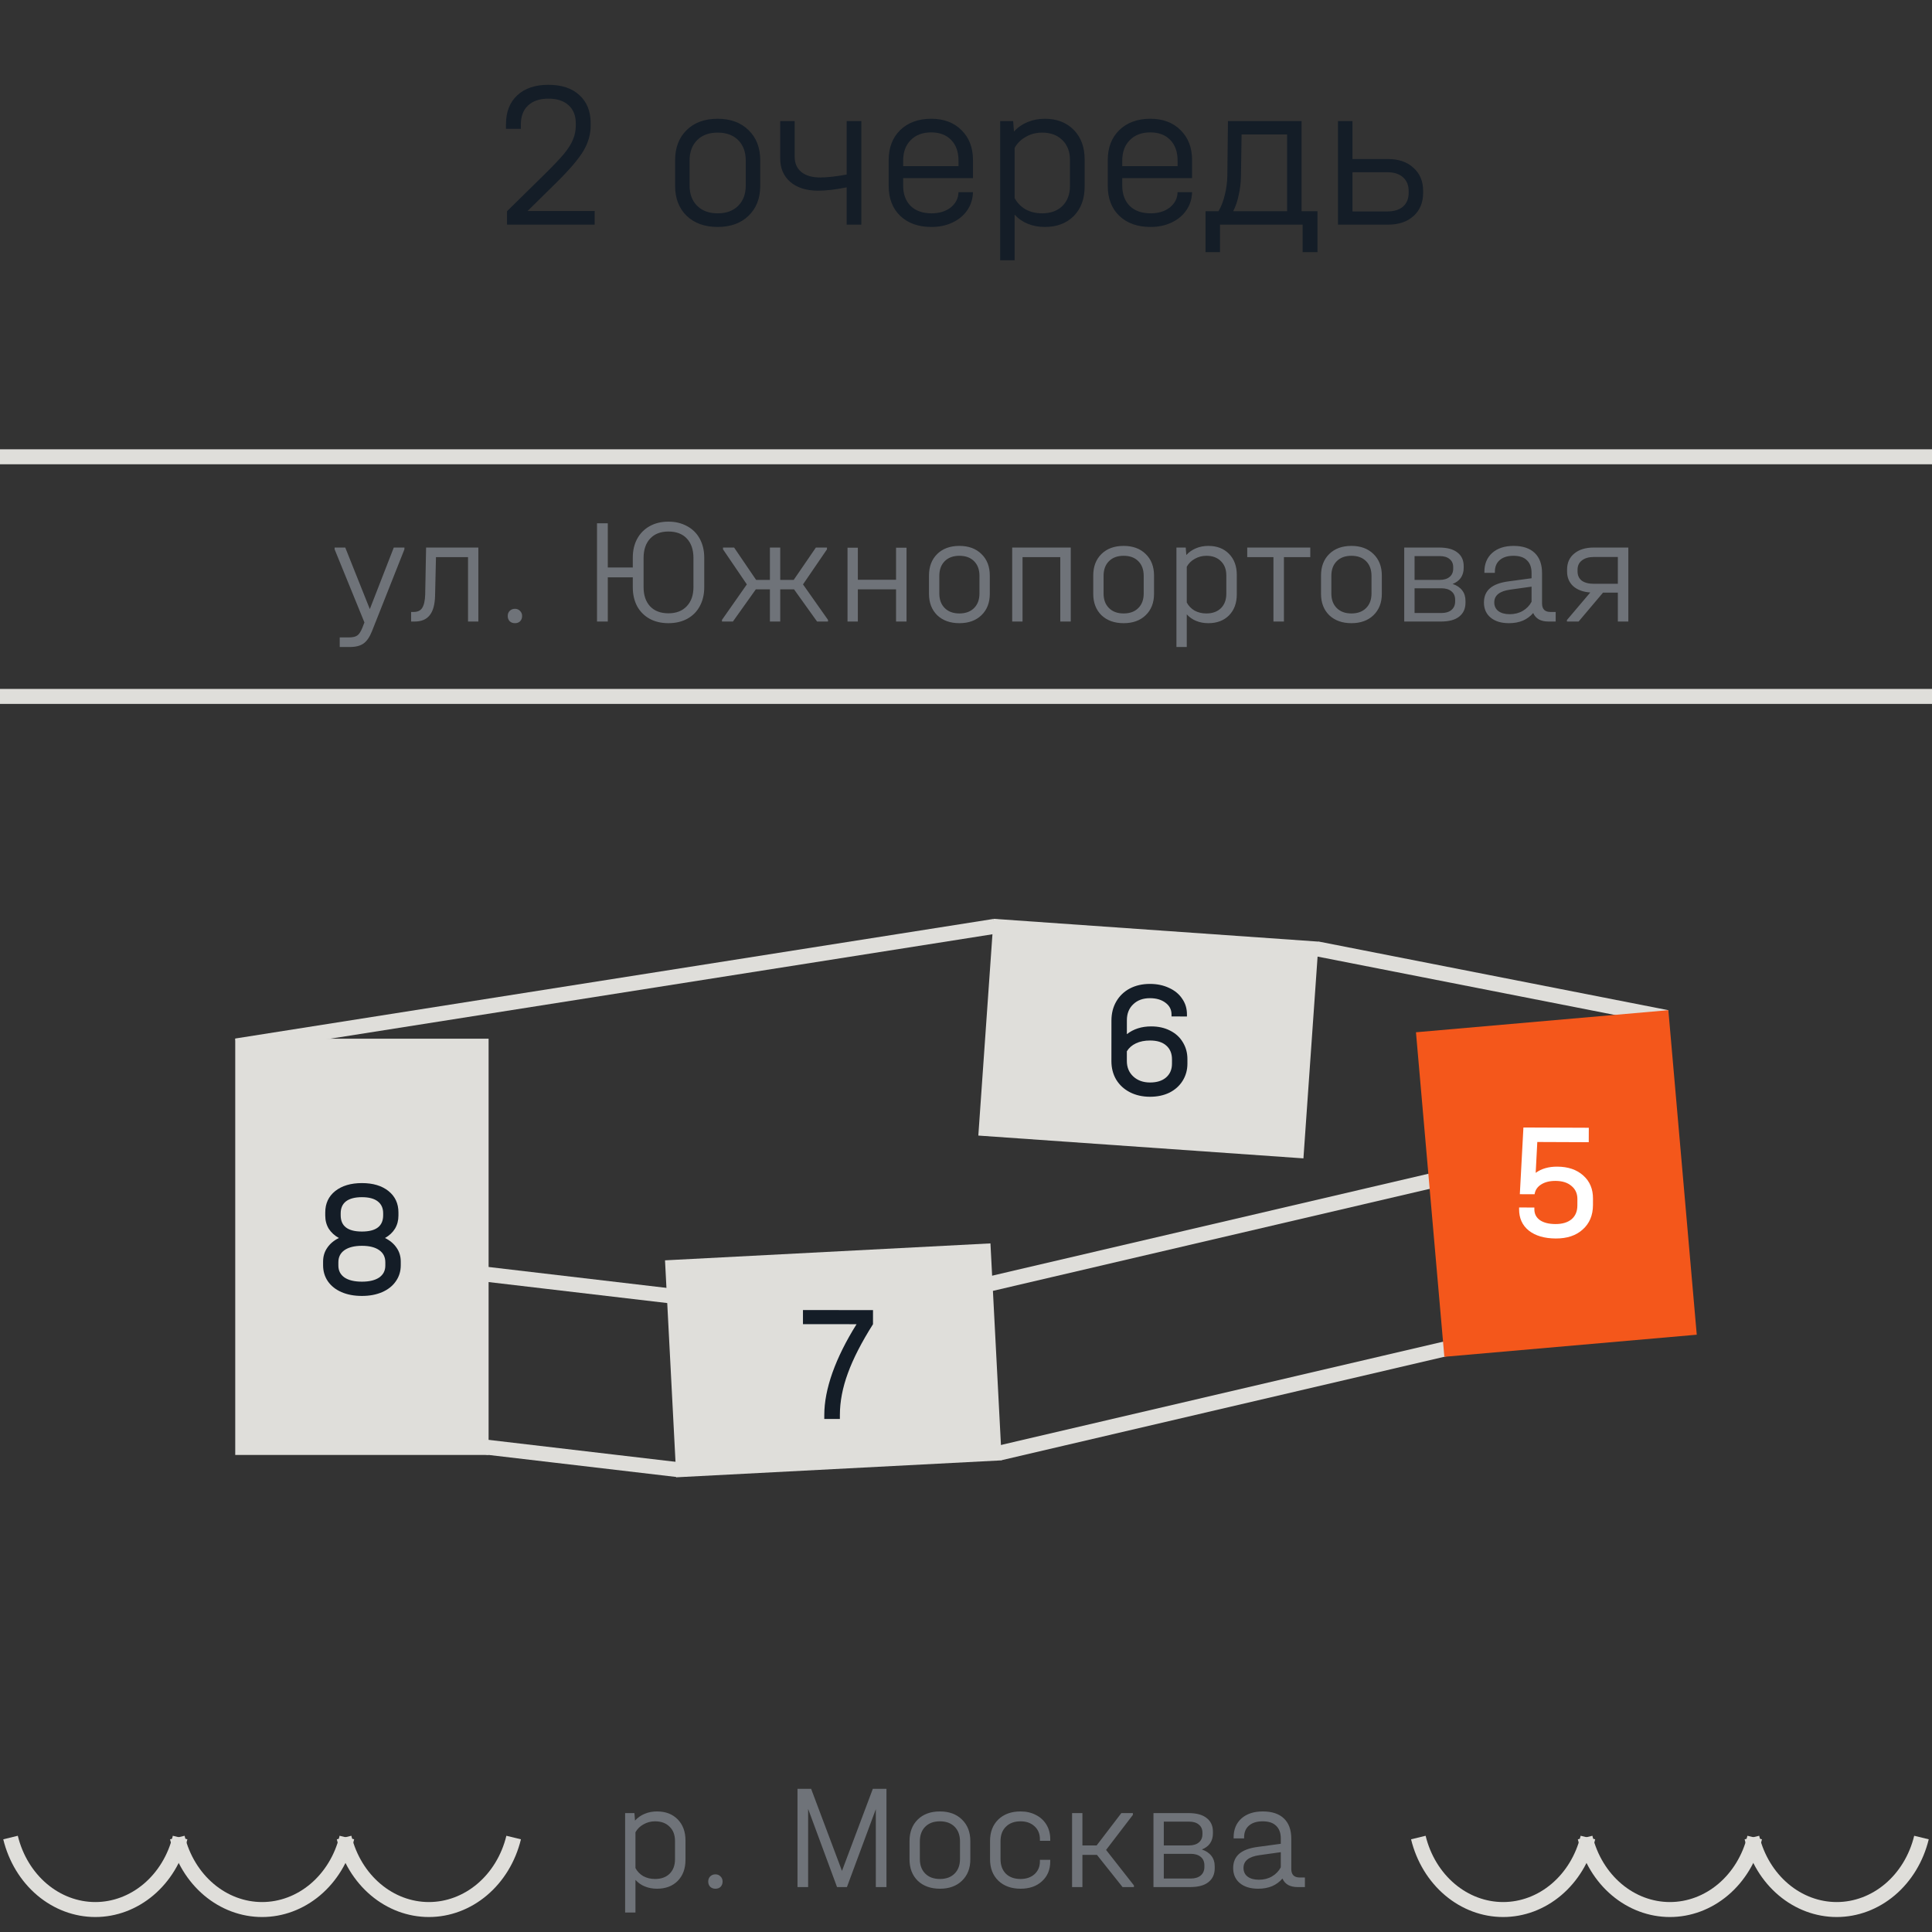 <svg width="129" height="129" viewBox="0 0 129 129" fill="none" xmlns="http://www.w3.org/2000/svg">
<rect x="0" y="0" width="129" height="129" fill="#333333" stroke="none"/>
<path d="M27.003 36.56V36.68L24.843 42.13C24.689 42.523 24.503 42.8 24.283 42.96C24.063 43.12 23.756 43.2 23.363 43.2H22.683V42.56H23.303C23.543 42.56 23.723 42.52 23.843 42.44C23.969 42.36 24.086 42.187 24.193 41.92L24.333 41.56L22.343 36.68V36.56H23.053L24.693 40.67L26.293 36.56H27.003ZM31.94 41.5H31.25V37.2H29.11L29.05 39.77C29.037 40.363 28.917 40.8 28.69 41.08C28.47 41.36 28.137 41.5 27.69 41.5H27.45V40.86H27.62C27.887 40.86 28.077 40.77 28.19 40.59C28.31 40.403 28.377 40.107 28.39 39.7L28.45 36.56H31.94V41.5ZM34.381 41.61C34.241 41.61 34.125 41.567 34.031 41.48C33.945 41.387 33.901 41.27 33.901 41.13C33.901 40.99 33.945 40.877 34.031 40.79C34.125 40.697 34.241 40.65 34.381 40.65C34.521 40.65 34.635 40.697 34.721 40.79C34.815 40.877 34.861 40.99 34.861 41.13C34.861 41.27 34.818 41.387 34.731 41.48C34.645 41.567 34.528 41.61 34.381 41.61ZM44.632 34.83C45.099 34.83 45.512 34.93 45.872 35.13C46.239 35.323 46.522 35.603 46.722 35.97C46.922 36.337 47.022 36.757 47.022 37.23V39.22C47.022 39.693 46.922 40.113 46.722 40.48C46.529 40.84 46.249 41.12 45.882 41.32C45.522 41.513 45.105 41.61 44.632 41.61C44.159 41.61 43.742 41.513 43.382 41.32C43.022 41.12 42.742 40.84 42.542 40.48C42.349 40.113 42.252 39.693 42.252 39.22V38.55H40.582V41.5H39.862V34.94H40.582V37.89H42.252V37.23C42.252 36.757 42.349 36.34 42.542 35.98C42.742 35.613 43.022 35.33 43.382 35.13C43.742 34.93 44.159 34.83 44.632 34.83ZM46.302 37.26C46.302 36.707 46.155 36.273 45.862 35.96C45.569 35.647 45.159 35.49 44.632 35.49C44.112 35.49 43.705 35.647 43.412 35.96C43.119 36.273 42.972 36.707 42.972 37.26V39.2C42.972 39.747 43.119 40.177 43.412 40.49C43.705 40.797 44.112 40.95 44.632 40.95C45.152 40.95 45.559 40.793 45.852 40.48C46.152 40.167 46.302 39.74 46.302 39.2V37.26ZM55.286 41.39V41.5H54.556L53.017 39.35H52.096V41.5H51.407V39.35H50.467L48.937 41.5H48.206V41.39L49.867 39.02L48.276 36.68V36.56H49.017L50.486 38.72H51.407V36.56H52.096V38.72H52.996L54.477 36.56H55.217V36.68L53.617 39.02L55.286 41.39ZM57.279 36.57V38.71H59.829V36.57H60.529V41.5H59.829V39.35H57.279V41.5H56.589V36.57H57.279ZM64.059 41.61C63.446 41.61 62.953 41.433 62.579 41.08C62.212 40.72 62.029 40.243 62.029 39.65V38.43C62.029 37.83 62.212 37.35 62.579 36.99C62.946 36.63 63.439 36.45 64.059 36.45C64.672 36.45 65.162 36.63 65.529 36.99C65.903 37.35 66.089 37.83 66.089 38.43V39.65C66.089 40.243 65.903 40.72 65.529 41.08C65.162 41.433 64.672 41.61 64.059 41.61ZM64.059 40.96C64.472 40.96 64.799 40.84 65.039 40.6C65.279 40.36 65.399 40.037 65.399 39.63V38.45C65.399 38.037 65.279 37.71 65.039 37.47C64.799 37.23 64.472 37.11 64.059 37.11C63.646 37.11 63.319 37.23 63.079 37.47C62.839 37.71 62.719 38.037 62.719 38.45V39.63C62.719 40.037 62.839 40.36 63.079 40.6C63.319 40.84 63.646 40.96 64.059 40.96ZM71.495 36.56V41.5H70.795V37.2H68.275V41.5H67.585V36.56H71.495ZM75.025 41.61C74.412 41.61 73.919 41.433 73.546 41.08C73.179 40.72 72.996 40.243 72.996 39.65V38.43C72.996 37.83 73.179 37.35 73.546 36.99C73.912 36.63 74.406 36.45 75.025 36.45C75.639 36.45 76.129 36.63 76.496 36.99C76.869 37.35 77.055 37.83 77.055 38.43V39.65C77.055 40.243 76.869 40.72 76.496 41.08C76.129 41.433 75.639 41.61 75.025 41.61ZM75.025 40.96C75.439 40.96 75.766 40.84 76.005 40.6C76.246 40.36 76.365 40.037 76.365 39.63V38.45C76.365 38.037 76.246 37.71 76.005 37.47C75.766 37.23 75.439 37.11 75.025 37.11C74.612 37.11 74.285 37.23 74.046 37.47C73.805 37.71 73.686 38.037 73.686 38.45V39.63C73.686 40.037 73.805 40.36 74.046 40.6C74.285 40.84 74.612 40.96 75.025 40.96ZM80.681 36.45C81.255 36.45 81.715 36.627 82.061 36.98C82.408 37.333 82.581 37.803 82.581 38.39V39.68C82.581 40.267 82.408 40.737 82.061 41.09C81.715 41.437 81.255 41.61 80.681 41.61C80.388 41.61 80.118 41.56 79.871 41.46C79.625 41.36 79.415 41.213 79.241 41.02V43.2H78.551V36.56H79.171L79.211 37.06C79.385 36.867 79.598 36.717 79.851 36.61C80.105 36.503 80.381 36.45 80.681 36.45ZM81.881 38.42C81.881 38.02 81.761 37.703 81.521 37.47C81.281 37.23 80.958 37.11 80.551 37.11C80.271 37.11 80.015 37.177 79.781 37.31C79.548 37.437 79.368 37.613 79.241 37.84V40.23C79.361 40.457 79.535 40.637 79.761 40.77C79.995 40.897 80.258 40.96 80.551 40.96C80.958 40.96 81.281 40.843 81.521 40.61C81.761 40.37 81.881 40.05 81.881 39.65V38.42ZM83.278 37.2V36.56H87.488V37.2H85.728V41.5H85.028V37.2H83.278ZM90.235 41.61C89.622 41.61 89.128 41.433 88.755 41.08C88.388 40.72 88.205 40.243 88.205 39.65V38.43C88.205 37.83 88.388 37.35 88.755 36.99C89.122 36.63 89.615 36.45 90.235 36.45C90.848 36.45 91.338 36.63 91.705 36.99C92.078 37.35 92.265 37.83 92.265 38.43V39.65C92.265 40.243 92.078 40.72 91.705 41.08C91.338 41.433 90.848 41.61 90.235 41.61ZM90.235 40.96C90.648 40.96 90.975 40.84 91.215 40.6C91.455 40.36 91.575 40.037 91.575 39.63V38.45C91.575 38.037 91.455 37.71 91.215 37.47C90.975 37.23 90.648 37.11 90.235 37.11C89.822 37.11 89.495 37.23 89.255 37.47C89.015 37.71 88.895 38.037 88.895 38.45V39.63C88.895 40.037 89.015 40.36 89.255 40.6C89.495 40.84 89.822 40.96 90.235 40.96ZM96.991 38.99C97.271 39.083 97.484 39.227 97.631 39.42C97.777 39.607 97.851 39.84 97.851 40.12V40.24C97.851 40.64 97.711 40.95 97.431 41.17C97.157 41.39 96.751 41.5 96.211 41.5H93.761V36.56H96.091C96.631 36.56 97.037 36.67 97.311 36.89C97.591 37.103 97.731 37.407 97.731 37.8V37.92C97.731 38.173 97.667 38.393 97.541 38.58C97.414 38.76 97.231 38.897 96.991 38.99ZM94.451 37.13V38.72H96.131C96.411 38.72 96.631 38.653 96.791 38.52C96.951 38.387 97.031 38.203 97.031 37.97V37.87C97.031 37.637 96.951 37.457 96.791 37.33C96.637 37.197 96.417 37.13 96.131 37.13H94.451ZM97.161 40.05C97.161 39.803 97.077 39.613 96.911 39.48C96.751 39.347 96.527 39.28 96.241 39.28H94.451V40.93H96.251C96.531 40.93 96.751 40.863 96.911 40.73C97.077 40.59 97.161 40.4 97.161 40.16V40.05ZM103.873 40.86V41.5H103.383C103.136 41.5 102.926 41.453 102.753 41.36C102.58 41.26 102.453 41.117 102.373 40.93C102.186 41.15 101.956 41.32 101.683 41.44C101.41 41.553 101.1 41.61 100.753 41.61C100.24 41.61 99.833 41.487 99.533 41.24C99.233 40.993 99.083 40.657 99.083 40.23C99.083 39.83 99.216 39.513 99.483 39.28C99.75 39.047 100.16 38.893 100.713 38.82L102.263 38.61V38.26C102.263 37.887 102.16 37.603 101.953 37.41C101.753 37.21 101.453 37.11 101.053 37.11C100.66 37.11 100.353 37.207 100.133 37.4C99.92 37.587 99.813 37.847 99.813 38.18V38.25H99.113V38.18C99.113 37.653 99.286 37.233 99.633 36.92C99.986 36.607 100.463 36.45 101.063 36.45C101.676 36.45 102.146 36.607 102.473 36.92C102.8 37.233 102.963 37.683 102.963 38.27V40.29C102.963 40.67 103.15 40.86 103.523 40.86H103.873ZM100.803 41.01C101.13 41.01 101.42 40.937 101.673 40.79C101.933 40.637 102.13 40.433 102.263 40.18V39.17L100.833 39.37C100.126 39.47 99.773 39.753 99.773 40.22C99.773 40.467 99.863 40.66 100.043 40.8C100.23 40.94 100.483 41.01 100.803 41.01ZM108.724 41.5H108.024V39.57H107.034L105.404 41.5H104.624V41.4L106.184 39.56C105.704 39.527 105.324 39.387 105.044 39.14C104.77 38.887 104.634 38.56 104.634 38.16V38.03C104.634 37.577 104.794 37.22 105.114 36.96C105.434 36.693 105.867 36.56 106.414 36.56H108.724V41.5ZM108.024 38.98V37.19H106.424C106.084 37.19 105.817 37.267 105.624 37.42C105.43 37.567 105.334 37.773 105.334 38.04V38.15C105.334 38.417 105.427 38.623 105.614 38.77C105.807 38.91 106.077 38.98 106.424 38.98H108.024Z" fill="#6F7379"/>
<line y1="46.5" x2="129" y2="46.5" stroke="#DFDEDA"/>
<line y1="30.5" x2="129" y2="30.5" stroke="#DFDEDA"/>
<path d="M43.87 120.95C44.443 120.95 44.903 121.127 45.25 121.48C45.597 121.833 45.77 122.303 45.77 122.89V124.18C45.77 124.767 45.597 125.237 45.25 125.59C44.903 125.937 44.443 126.11 43.87 126.11C43.577 126.11 43.307 126.06 43.06 125.96C42.813 125.86 42.603 125.713 42.43 125.52V127.7H41.74V121.06H42.36L42.4 121.56C42.573 121.367 42.787 121.217 43.04 121.11C43.293 121.003 43.57 120.95 43.87 120.95ZM45.07 122.92C45.07 122.52 44.95 122.203 44.71 121.97C44.47 121.73 44.147 121.61 43.74 121.61C43.46 121.61 43.203 121.677 42.97 121.81C42.737 121.937 42.557 122.113 42.43 122.34V124.73C42.55 124.957 42.723 125.137 42.95 125.27C43.183 125.397 43.447 125.46 43.74 125.46C44.147 125.46 44.47 125.343 44.71 125.11C44.95 124.87 45.07 124.55 45.07 124.15V122.92ZM47.768 126.11C47.628 126.11 47.512 126.067 47.418 125.98C47.332 125.887 47.288 125.77 47.288 125.63C47.288 125.49 47.332 125.377 47.418 125.29C47.512 125.197 47.628 125.15 47.768 125.15C47.908 125.15 48.022 125.197 48.108 125.29C48.202 125.377 48.248 125.49 48.248 125.63C48.248 125.77 48.205 125.887 48.118 125.98C48.032 126.067 47.915 126.11 47.768 126.11ZM59.189 126H58.479V120.8L56.549 126H55.889L53.959 120.78V126H53.249V119.44H54.159L56.219 124.92L58.279 119.44H59.189V126ZM62.759 126.11C62.146 126.11 61.653 125.933 61.279 125.58C60.913 125.22 60.729 124.743 60.729 124.15V122.93C60.729 122.33 60.913 121.85 61.279 121.49C61.646 121.13 62.139 120.95 62.759 120.95C63.373 120.95 63.862 121.13 64.229 121.49C64.603 121.85 64.789 122.33 64.789 122.93V124.15C64.789 124.743 64.603 125.22 64.229 125.58C63.862 125.933 63.373 126.11 62.759 126.11ZM62.759 125.46C63.172 125.46 63.499 125.34 63.739 125.1C63.979 124.86 64.099 124.537 64.099 124.13V122.95C64.099 122.537 63.979 122.21 63.739 121.97C63.499 121.73 63.172 121.61 62.759 121.61C62.346 121.61 62.019 121.73 61.779 121.97C61.539 122.21 61.419 122.537 61.419 122.95V124.13C61.419 124.537 61.539 124.86 61.779 125.1C62.019 125.34 62.346 125.46 62.759 125.46ZM68.145 126.11C67.532 126.11 67.038 125.933 66.665 125.58C66.292 125.22 66.105 124.743 66.105 124.15V122.92C66.105 122.327 66.288 121.85 66.655 121.49C67.028 121.13 67.525 120.95 68.145 120.95C68.532 120.95 68.875 121.03 69.175 121.19C69.475 121.343 69.708 121.56 69.875 121.84C70.042 122.12 70.125 122.44 70.125 122.8V122.91H69.435V122.8C69.435 122.447 69.315 122.16 69.075 121.94C68.835 121.72 68.525 121.61 68.145 121.61C67.732 121.61 67.405 121.73 67.165 121.97C66.925 122.203 66.805 122.527 66.805 122.94V124.13C66.805 124.543 66.925 124.87 67.165 125.11C67.405 125.343 67.732 125.46 68.145 125.46C68.525 125.46 68.835 125.353 69.075 125.14C69.315 124.92 69.435 124.637 69.435 124.29V124.18H70.125V124.29C70.125 124.837 69.942 125.277 69.575 125.61C69.215 125.943 68.738 126.11 68.145 126.11ZM75.713 125.89V126H74.953L73.243 123.85H72.273V126H71.583V121.06H72.273V123.22H73.223L74.873 121.06H75.643V121.18L73.853 123.52L75.713 125.89ZM80.247 123.49C80.527 123.583 80.74 123.727 80.887 123.92C81.034 124.107 81.107 124.34 81.107 124.62V124.74C81.107 125.14 80.967 125.45 80.687 125.67C80.414 125.89 80.007 126 79.467 126H77.017V121.06H79.347C79.887 121.06 80.294 121.17 80.567 121.39C80.847 121.603 80.987 121.907 80.987 122.3V122.42C80.987 122.673 80.924 122.893 80.797 123.08C80.67 123.26 80.487 123.397 80.247 123.49ZM77.707 121.63V123.22H79.387C79.667 123.22 79.887 123.153 80.047 123.02C80.207 122.887 80.287 122.703 80.287 122.47V122.37C80.287 122.137 80.207 121.957 80.047 121.83C79.894 121.697 79.674 121.63 79.387 121.63H77.707ZM80.417 124.55C80.417 124.303 80.334 124.113 80.167 123.98C80.007 123.847 79.784 123.78 79.497 123.78H77.707V125.43H79.507C79.787 125.43 80.007 125.363 80.167 125.23C80.334 125.09 80.417 124.9 80.417 124.66V124.55ZM87.129 125.36V126H86.639C86.393 126 86.183 125.953 86.009 125.86C85.836 125.76 85.709 125.617 85.629 125.43C85.443 125.65 85.213 125.82 84.939 125.94C84.666 126.053 84.356 126.11 84.009 126.11C83.496 126.11 83.089 125.987 82.789 125.74C82.489 125.493 82.339 125.157 82.339 124.73C82.339 124.33 82.473 124.013 82.739 123.78C83.006 123.547 83.416 123.393 83.969 123.32L85.519 123.11V122.76C85.519 122.387 85.416 122.103 85.209 121.91C85.009 121.71 84.709 121.61 84.309 121.61C83.916 121.61 83.609 121.707 83.389 121.9C83.176 122.087 83.069 122.347 83.069 122.68V122.75H82.369V122.68C82.369 122.153 82.543 121.733 82.889 121.42C83.243 121.107 83.719 120.95 84.319 120.95C84.933 120.95 85.403 121.107 85.729 121.42C86.056 121.733 86.219 122.183 86.219 122.77V124.79C86.219 125.17 86.406 125.36 86.779 125.36H87.129ZM84.059 125.51C84.386 125.51 84.676 125.437 84.929 125.29C85.189 125.137 85.386 124.933 85.519 124.68V123.67L84.089 123.87C83.383 123.97 83.029 124.253 83.029 124.72C83.029 124.967 83.119 125.16 83.299 125.3C83.486 125.44 83.739 125.51 84.059 125.51Z" fill="#6F7379"/>
<path d="M12.025 122.693C11.686 124.085 10.941 125.305 9.915 126.171C8.89 127.036 7.642 127.5 6.364 127.5C5.086 127.5 3.837 127.036 2.812 126.171C1.786 125.305 1.042 124.085 0.703 122.693" stroke="#DFDEDA"/>
<path d="M23.161 122.693C22.822 124.085 22.077 125.305 21.051 126.171C20.026 127.036 18.778 127.5 17.5 127.5C16.222 127.5 14.973 127.036 13.948 126.171C12.923 125.305 12.178 124.085 11.839 122.693" stroke="#DFDEDA"/>
<path d="M34.297 122.693C33.959 124.085 33.214 125.305 32.188 126.171C31.163 127.036 29.914 127.5 28.636 127.5C27.358 127.5 26.11 127.036 25.085 126.171C24.059 125.305 23.314 124.085 22.975 122.693" stroke="#DFDEDA"/>
<path d="M106.025 122.693C105.686 124.085 104.941 125.305 103.915 126.171C102.89 127.036 101.642 127.5 100.364 127.5C99.086 127.5 97.837 127.036 96.812 126.171C95.786 125.305 95.041 124.085 94.703 122.693" stroke="#DFDEDA"/>
<path d="M117.161 122.693C116.822 124.085 116.077 125.305 115.051 126.171C114.026 127.036 112.778 127.5 111.5 127.5C110.222 127.5 108.973 127.036 107.948 126.171C106.922 125.305 106.178 124.085 105.839 122.693" stroke="#DFDEDA"/>
<path d="M128.297 122.693C127.959 124.085 127.214 125.305 126.188 126.171C125.163 127.036 123.914 127.5 122.636 127.5C121.358 127.5 120.11 127.036 119.085 126.171C118.059 125.305 117.314 124.085 116.975 122.693" stroke="#DFDEDA"/>
<path d="M39.706 14.09V15H33.854V14.104L36.388 11.612C36.948 11.061 37.373 10.613 37.662 10.268C37.951 9.913 38.152 9.591 38.264 9.302C38.385 9.013 38.446 8.705 38.446 8.378V8.238C38.446 7.715 38.283 7.309 37.956 7.02C37.639 6.731 37.191 6.586 36.612 6.586C36.033 6.586 35.581 6.74 35.254 7.048C34.937 7.347 34.778 7.767 34.778 8.308V8.602H33.784V8.294C33.784 7.473 34.036 6.829 34.54 6.362C35.044 5.895 35.735 5.662 36.612 5.662C37.499 5.662 38.189 5.891 38.684 6.348C39.188 6.805 39.44 7.435 39.44 8.238V8.378C39.44 8.966 39.277 9.535 38.95 10.086C38.623 10.627 38.031 11.323 37.172 12.172L35.226 14.09H39.706ZM47.919 15.154C47.06 15.154 46.37 14.907 45.847 14.412C45.334 13.908 45.077 13.241 45.077 12.41V10.702C45.077 9.862 45.334 9.19 45.847 8.686C46.36 8.182 47.051 7.93 47.919 7.93C48.778 7.93 49.464 8.182 49.977 8.686C50.5 9.19 50.761 9.862 50.761 10.702V12.41C50.761 13.241 50.5 13.908 49.977 14.412C49.464 14.907 48.778 15.154 47.919 15.154ZM47.919 14.244C48.498 14.244 48.955 14.076 49.291 13.74C49.627 13.404 49.795 12.951 49.795 12.382V10.73C49.795 10.151 49.627 9.694 49.291 9.358C48.955 9.022 48.498 8.854 47.919 8.854C47.34 8.854 46.883 9.022 46.547 9.358C46.211 9.694 46.043 10.151 46.043 10.73V12.382C46.043 12.951 46.211 13.404 46.547 13.74C46.883 14.076 47.34 14.244 47.919 14.244ZM57.512 8.084V15H56.532V12.508C55.804 12.657 55.169 12.732 54.628 12.732C53.853 12.732 53.237 12.541 52.78 12.158C52.322 11.766 52.094 11.239 52.094 10.576V8.084H53.06V10.464C53.06 10.903 53.209 11.243 53.508 11.486C53.806 11.729 54.226 11.85 54.768 11.85C55.234 11.85 55.822 11.785 56.532 11.654V8.084H57.512ZM60.303 11.892V12.382C60.303 12.961 60.471 13.418 60.807 13.754C61.143 14.081 61.609 14.244 62.207 14.244C62.72 14.244 63.145 14.113 63.481 13.852C63.817 13.581 63.989 13.241 63.999 12.83H64.965C64.955 13.278 64.829 13.679 64.587 14.034C64.344 14.389 64.013 14.664 63.593 14.86C63.182 15.056 62.715 15.154 62.193 15.154C61.325 15.154 60.629 14.907 60.107 14.412C59.593 13.917 59.337 13.25 59.337 12.41V10.688C59.337 9.857 59.593 9.19 60.107 8.686C60.629 8.182 61.32 7.93 62.179 7.93C63.019 7.93 63.691 8.182 64.195 8.686C64.708 9.19 64.965 9.853 64.965 10.674V11.892H60.303ZM62.179 8.84C61.6 8.84 61.143 9.013 60.807 9.358C60.471 9.694 60.303 10.151 60.303 10.73V11.094H63.999V10.716C63.999 10.137 63.835 9.68 63.509 9.344C63.182 9.008 62.739 8.84 62.179 8.84ZM69.762 7.93C70.565 7.93 71.209 8.177 71.694 8.672C72.18 9.167 72.422 9.825 72.422 10.646V12.452C72.422 13.273 72.18 13.931 71.694 14.426C71.209 14.911 70.565 15.154 69.762 15.154C69.352 15.154 68.974 15.084 68.628 14.944C68.283 14.804 67.989 14.599 67.746 14.328V17.38H66.78V8.084H67.648L67.704 8.784C67.947 8.513 68.246 8.303 68.6 8.154C68.955 8.005 69.342 7.93 69.762 7.93ZM71.442 10.688C71.442 10.128 71.274 9.685 70.938 9.358C70.602 9.022 70.15 8.854 69.58 8.854C69.188 8.854 68.829 8.947 68.502 9.134C68.175 9.311 67.924 9.559 67.746 9.876V13.222C67.914 13.539 68.157 13.791 68.474 13.978C68.801 14.155 69.169 14.244 69.58 14.244C70.15 14.244 70.602 14.081 70.938 13.754C71.274 13.418 71.442 12.97 71.442 12.41V10.688ZM74.932 11.892V12.382C74.932 12.961 75.1 13.418 75.436 13.754C75.772 14.081 76.238 14.244 76.836 14.244C77.349 14.244 77.774 14.113 78.11 13.852C78.446 13.581 78.618 13.241 78.628 12.83H79.594C79.584 13.278 79.458 13.679 79.216 14.034C78.973 14.389 78.642 14.664 78.222 14.86C77.811 15.056 77.344 15.154 76.822 15.154C75.954 15.154 75.258 14.907 74.736 14.412C74.222 13.917 73.966 13.25 73.966 12.41V10.688C73.966 9.857 74.222 9.19 74.736 8.686C75.258 8.182 75.949 7.93 76.808 7.93C77.648 7.93 78.32 8.182 78.824 8.686C79.337 9.19 79.594 9.853 79.594 10.674V11.892H74.932ZM76.808 8.84C76.229 8.84 75.772 9.013 75.436 9.358C75.1 9.694 74.932 10.151 74.932 10.73V11.094H78.628V10.716C78.628 10.137 78.464 9.68 78.138 9.344C77.811 9.008 77.368 8.84 76.808 8.84ZM87.969 14.104V16.834H86.975V15H81.459V16.834H80.493V14.104H81.361C81.548 13.777 81.688 13.413 81.781 13.012C81.884 12.601 81.94 12.181 81.949 11.752L81.991 8.084H86.905V14.104H87.969ZM85.939 14.104V8.98H82.901L82.859 11.794C82.85 12.214 82.799 12.629 82.705 13.04C82.621 13.441 82.5 13.796 82.341 14.104H85.939ZM92.671 10.618C93.389 10.618 93.959 10.814 94.379 11.206C94.808 11.589 95.023 12.102 95.023 12.746V12.872C95.023 13.525 94.808 14.043 94.379 14.426C93.959 14.809 93.389 15 92.671 15H89.339V8.084H90.305V10.618H92.671ZM94.057 12.76C94.057 12.368 93.931 12.06 93.679 11.836C93.427 11.612 93.077 11.5 92.629 11.5H90.305V14.118H92.629C93.077 14.118 93.427 14.011 93.679 13.796C93.931 13.572 94.057 13.264 94.057 12.872V12.76Z" fill="#141D27"/>
<rect x="66.495" y="62.345" width="51.253" height="1" transform="rotate(171.038 66.495 62.345)" fill="#DFDEDA"/>
<rect x="88.032" y="62.864" width="23.804" height="1" transform="rotate(11.108 88.032 62.864)" fill="#DFDEDA"/>
<rect x="32.299" y="84.559" width="12.652" height="1" transform="rotate(6.7 32.299 84.559)" fill="#DFDEDA"/>
<rect x="32.546" y="96.131" width="12.859" height="1" transform="rotate(6.697 32.546 96.131)" fill="#DFDEDA"/>
<rect x="65.945" y="85.247" width="30.366" height="1" transform="rotate(-13.15 65.945 85.247)" fill="#DFDEDA"/>
<rect x="66.632" y="96.528" width="30.611" height="1" transform="rotate(-13.149 66.632 96.528)" fill="#DFDEDA"/>
<rect x="94.544" y="68.925" width="16.917" height="21.751" transform="rotate(-5 94.544 68.925)" fill="#F4571B"/>
<path d="M103.98 77.897C104.704 77.9 105.283 78.098 105.717 78.491C106.151 78.877 106.367 79.391 106.364 80.034L106.363 80.466C106.36 81.146 106.132 81.688 105.68 82.092C105.235 82.497 104.636 82.697 103.882 82.694C103.121 82.691 102.52 82.515 102.078 82.166C101.644 81.817 101.428 81.339 101.43 80.734L101.431 80.623L102.45 80.627L102.45 80.738C102.448 81.048 102.573 81.293 102.823 81.471C103.074 81.642 103.417 81.728 103.853 81.73C104.311 81.732 104.67 81.626 104.929 81.413C105.189 81.193 105.319 80.887 105.321 80.495L105.323 80.063C105.324 79.694 105.192 79.401 104.927 79.186C104.67 78.963 104.316 78.851 103.865 78.849C103.474 78.847 103.152 78.927 102.9 79.089C102.648 79.25 102.503 79.468 102.465 79.741L101.479 79.737L101.719 75.283L106.085 75.301L106.081 76.265L102.646 76.251L102.538 78.312C102.923 78.032 103.404 77.894 103.98 77.897Z" fill="white"/>
<rect width="21.751" height="14.501" transform="matrix(0.998 0.07 0.07 -0.998 65.323 75.822)" fill="#DFDEDA"/>
<path d="M76.87 68.533C77.343 68.533 77.76 68.626 78.122 68.811C78.492 68.996 78.776 69.254 78.975 69.587C79.181 69.92 79.285 70.297 79.284 70.718L79.284 71.017C79.284 71.445 79.176 71.829 78.962 72.169C78.755 72.501 78.463 72.763 78.086 72.955C77.709 73.139 77.276 73.231 76.789 73.231C76.287 73.231 75.84 73.13 75.448 72.931C75.057 72.731 74.751 72.45 74.529 72.088C74.315 71.726 74.209 71.312 74.209 70.847L74.211 68.143C74.212 67.662 74.319 67.238 74.534 66.869C74.748 66.499 75.047 66.212 75.432 66.005C75.823 65.799 76.274 65.695 76.784 65.696C77.257 65.696 77.681 65.785 78.058 65.963C78.435 66.133 78.726 66.373 78.933 66.684C79.147 66.987 79.254 67.338 79.253 67.737L79.253 67.87L78.223 67.869L78.223 67.736C78.223 67.411 78.087 67.149 77.814 66.949C77.548 66.749 77.204 66.649 76.783 66.649C76.318 66.648 75.945 66.785 75.664 67.058C75.383 67.324 75.242 67.678 75.242 68.121L75.241 69.052C75.684 68.705 76.228 68.532 76.87 68.533ZM78.254 70.739C78.254 70.34 78.125 70.03 77.867 69.808C77.616 69.586 77.257 69.475 76.792 69.475C76.43 69.474 76.116 69.537 75.85 69.662C75.584 69.787 75.381 69.965 75.24 70.194L75.24 70.836C75.239 71.265 75.383 71.612 75.671 71.878C75.959 72.144 76.332 72.278 76.79 72.278C77.24 72.278 77.595 72.168 77.854 71.947C78.12 71.718 78.253 71.411 78.253 71.027L78.254 70.739Z" fill="#141D27"/>
<rect width="21.751" height="14.501" transform="matrix(0.999 -0.052 -0.052 -0.999 45.157 98.639)" fill="#DFDEDA"/>
<path d="M58.291 87.476L58.29 88.418C57.528 89.622 56.969 90.711 56.614 91.686C56.258 92.653 56.08 93.584 56.079 94.478L56.079 94.743L55.037 94.743L55.038 94.477C55.038 93.62 55.22 92.678 55.583 91.651C55.953 90.618 56.49 89.539 57.193 88.417L53.614 88.414L53.614 87.472L58.291 87.476Z" fill="#141D27"/>
<rect width="16.917" height="27.793" transform="matrix(1 0 0 -1 15.707 97.147)" fill="#DFDEDA"/>
<path d="M25.706 82.662C26.039 82.825 26.297 83.043 26.482 83.316C26.667 83.582 26.759 83.889 26.759 84.236V84.48C26.759 84.886 26.648 85.244 26.427 85.555C26.212 85.865 25.909 86.105 25.518 86.275C25.126 86.445 24.676 86.53 24.166 86.53C23.649 86.53 23.195 86.445 22.803 86.275C22.412 86.105 22.109 85.865 21.894 85.555C21.68 85.244 21.573 84.886 21.573 84.48V84.236C21.573 83.889 21.665 83.582 21.85 83.316C22.035 83.043 22.293 82.825 22.626 82.662C22.338 82.5 22.112 82.293 21.95 82.042C21.795 81.783 21.717 81.492 21.717 81.166V80.956C21.717 80.358 21.939 79.881 22.382 79.526C22.833 79.172 23.427 78.995 24.166 78.995C24.905 78.995 25.496 79.172 25.939 79.526C26.382 79.881 26.604 80.358 26.604 80.956V81.166C26.604 81.492 26.526 81.783 26.371 82.042C26.216 82.293 25.994 82.5 25.706 82.662ZM22.748 81.144C22.748 81.868 23.22 82.23 24.166 82.23C25.112 82.23 25.584 81.868 25.584 81.144V81.011C25.584 80.664 25.462 80.398 25.219 80.213C24.982 80.029 24.631 79.936 24.166 79.936C23.701 79.936 23.346 80.029 23.102 80.213C22.866 80.398 22.748 80.664 22.748 81.011V81.144ZM25.728 84.28C25.728 83.933 25.592 83.663 25.318 83.471C25.045 83.279 24.661 83.183 24.166 83.183C23.671 83.183 23.283 83.279 23.003 83.471C22.729 83.663 22.593 83.933 22.593 84.28V84.502C22.593 84.842 22.729 85.108 23.003 85.3C23.276 85.484 23.664 85.577 24.166 85.577C24.661 85.577 25.045 85.484 25.318 85.3C25.592 85.108 25.728 84.842 25.728 84.502V84.28Z" fill="#141D27"/>
</svg>
